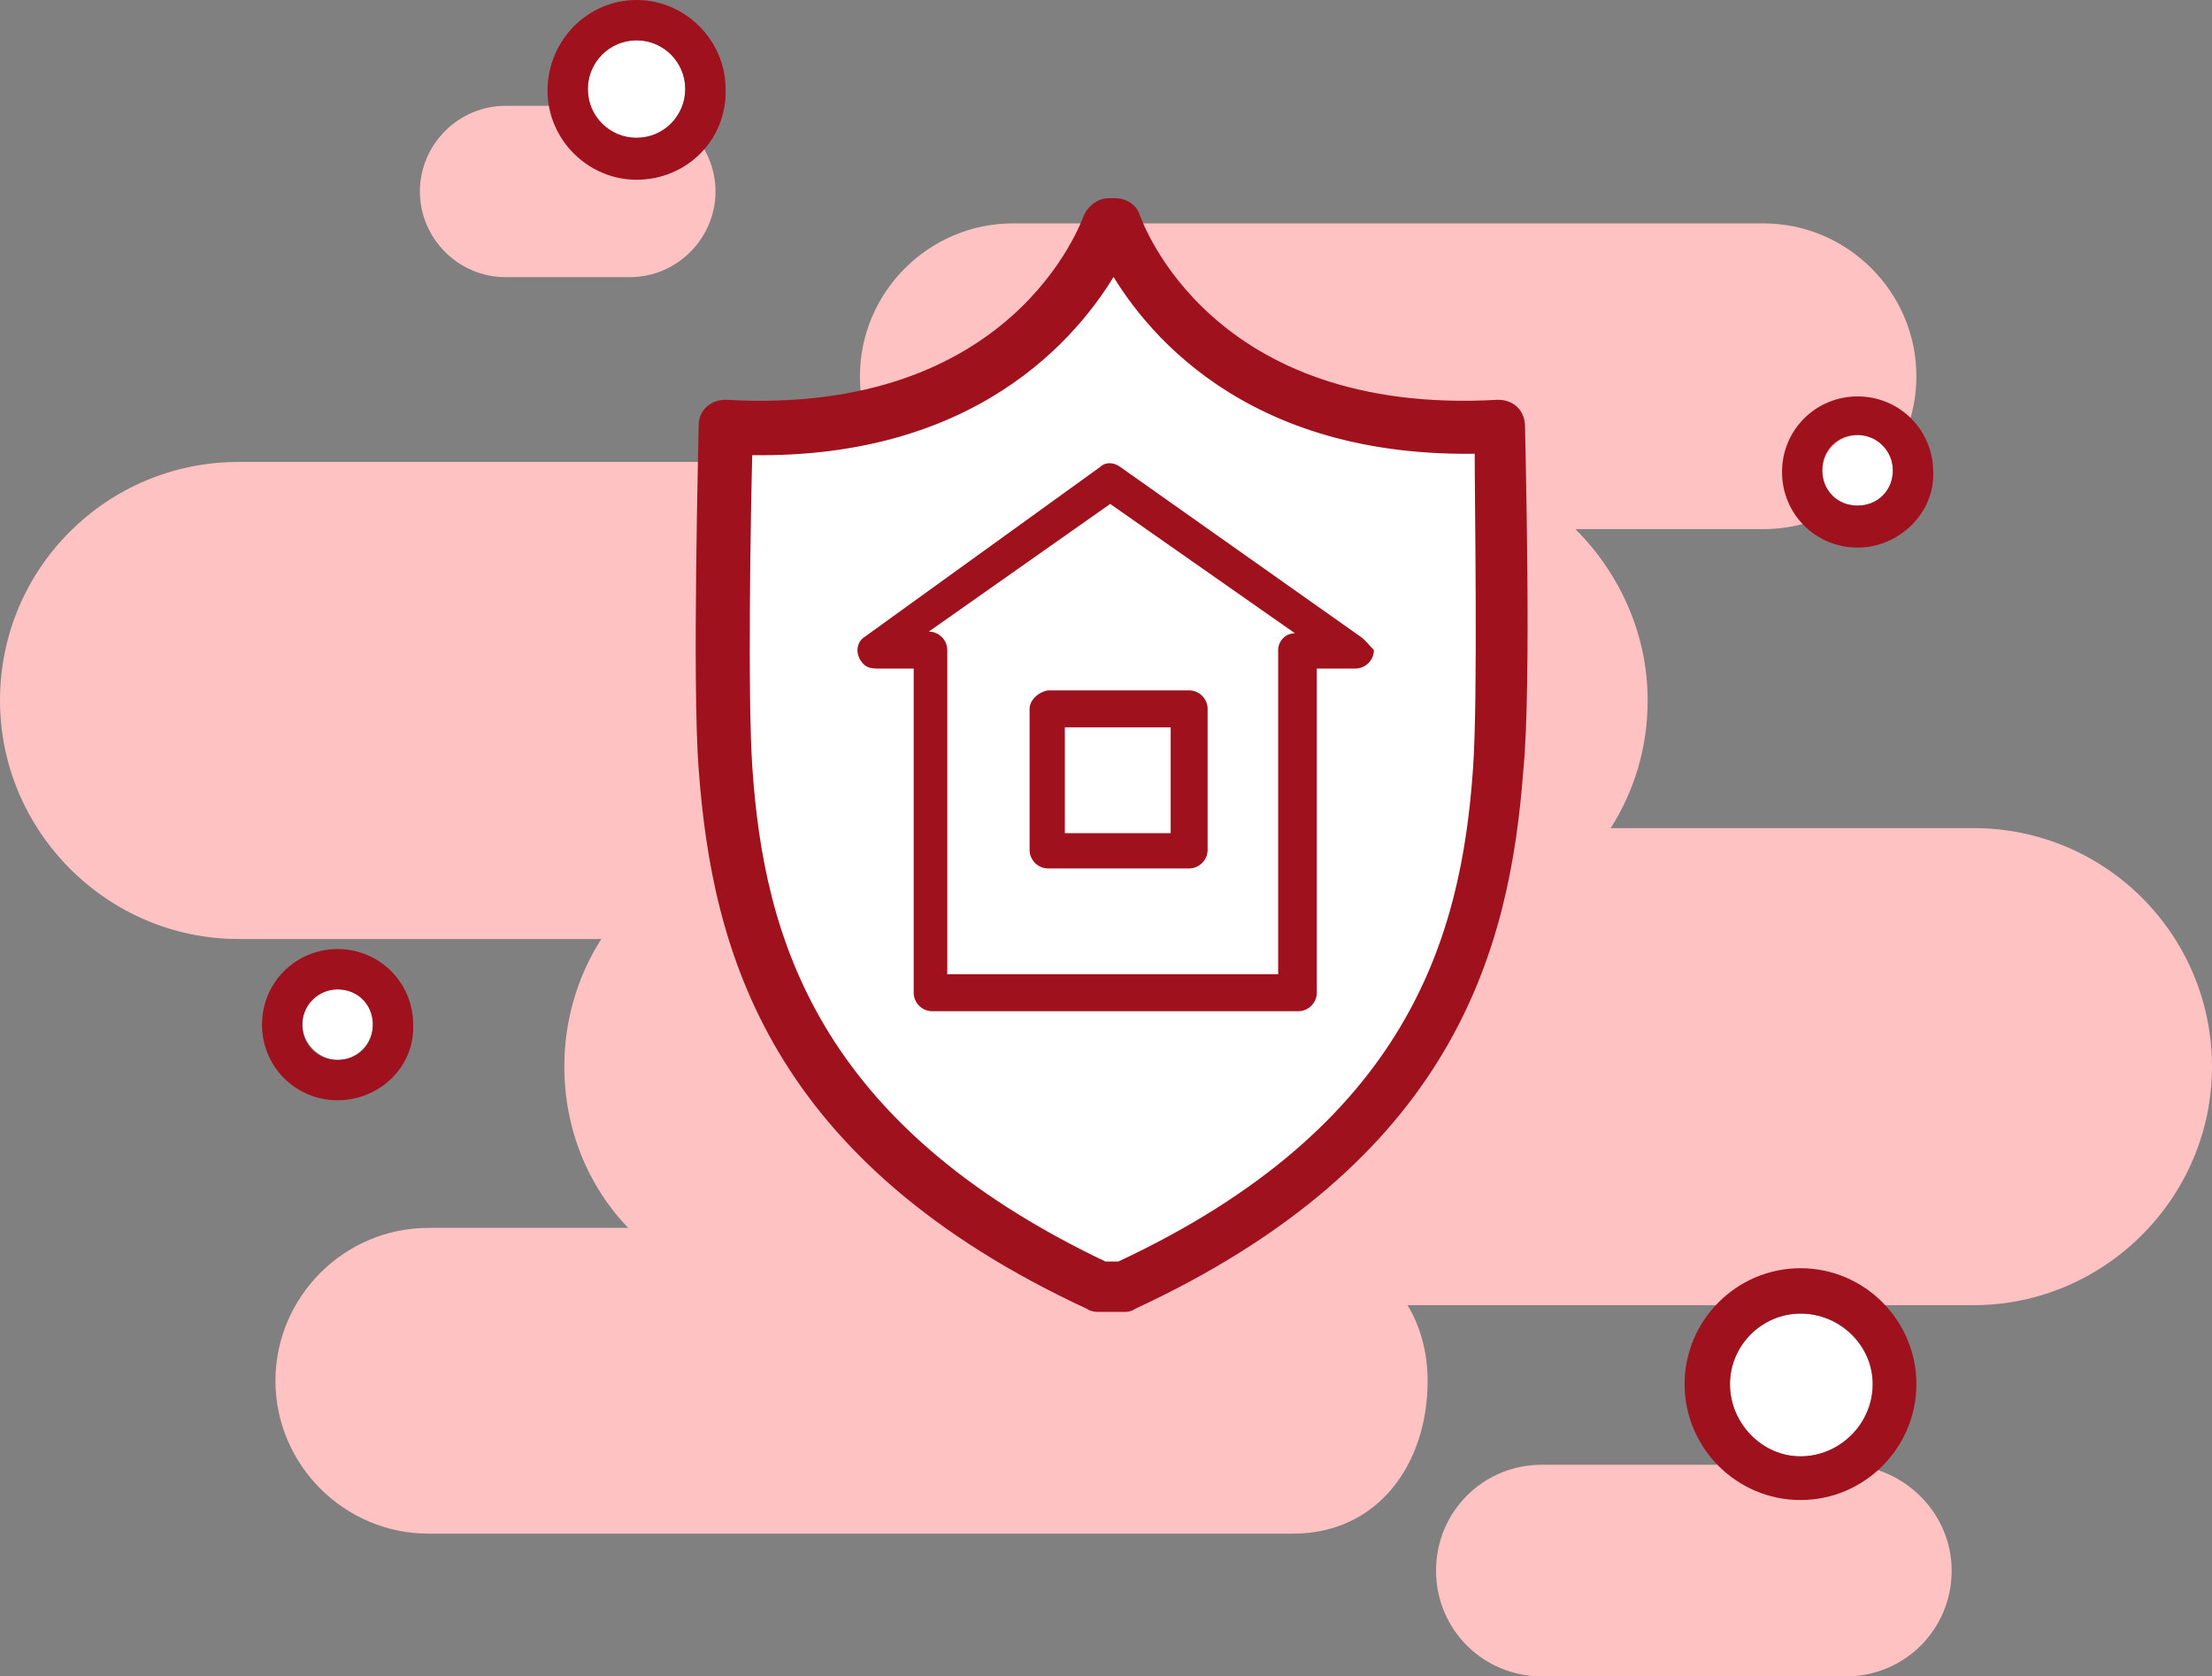 <?xml version="1.0" encoding="UTF-8"?> <svg xmlns="http://www.w3.org/2000/svg" viewBox="0 0 131.7 99.8"><rect x="0" y="0" width="131.7" height="99.8" fill="#808080" stroke="none"/> <g fill="#ffc2c2"> <path d="m117.5 49.3h-21.6c1.4-2.2 2.2-4.8 2.2-7.6 0-4-1.7-7.6-4.3-10.2h11.2c5 0 9.1-4.1 9.1-9.1s-4.1-9.1-9.1-9.1h-44.7c-5 0-9.1 4.1-9.1 9.1 0 1.9.6 3.6 1.5 5.1h-38.5c-7.8 0-14.2 6.3-14.2 14.2 0 7.8 6.4 14.2 14.2 14.2h21.6c-1.4 2.2-2.2 4.8-2.2 7.6 0 3.7 1.4 7.1 3.8 9.6h-11.9c-5 0-9.1 4.1-9.1 9.1s4.1 9.1 9.1 9.1h51.5c5 0 8-4.1 8-9.1 0-1.6-.4-3.2-1.2-4.5h33.7c7.8 0 14.2-6.4 14.2-14.2s-6.3-14.2-14.2-14.2z"></path> <path d="m30.1 16.5h7.4c2.8 0 5.1-2.3 5.1-5.1s-2.3-5.1-5.1-5.1h-7.4c-2.8 0-5.1 2.3-5.1 5.1s2.3 5.1 5.1 5.1z"></path> <path d="m116.2 93.5c0 3.5-2.8 6.3-6.3 6.3h-18.1c-3.5 0-6.3-2.8-6.3-6.3s2.8-6.3 6.3-6.3h18.2c3.4.1 6.2 2.9 6.2 6.3z"></path> </g> <path d="m20.1 63.1c-1.1 0-2.1-1-2.1-2.1 0-1.2.9-2.1 2.1-2.1s2.1.9 2.1 2.1c0 1.1-.9 2.1-2.1 2.1z" fill="#fff"></path> <path d="m20.1 65.5c-2.5 0-4.5-2-4.5-4.5s2-4.5 4.5-4.5 4.5 2 4.5 4.5c.1 2.5-2 4.5-4.5 4.5zm0-6.6c-1.1 0-2.1.9-2.1 2.1s.9 2.1 2.1 2.1 2.1-.9 2.1-2.1-.9-2.1-2.1-2.1z" fill="#9e111d"></path> <path d="m37.9 2.4c1.6 0 2.9 1.3 2.9 2.9s-1.3 2.9-2.9 2.9c-1.6.1-2.9-1.2-2.9-2.9 0-1.6 1.3-2.9 2.9-2.9z" fill="#fff"></path> <path d="m37.9 10.7c-2.9 0-5.3-2.4-5.3-5.3 0-3 2.4-5.4 5.3-5.4s5.3 2.4 5.3 5.3c.1 3-2.3 5.4-5.3 5.4zm0-8.3c-1.6 0-2.9 1.3-2.9 2.9s1.3 2.9 2.9 2.9 2.9-1.3 2.9-2.9-1.3-2.9-2.9-2.9z" fill="#9e111d"></path> <path d="m110.6 25.9c1.2 0 2.1.9 2.1 2.1s-.9 2.1-2.1 2.1-2.1-.9-2.1-2.1c0-1.1 1-2.1 2.1-2.1z" fill="#fff"></path> <path d="m110.6 32.6c-2.5 0-4.5-2-4.5-4.5s2-4.5 4.5-4.5 4.5 2 4.5 4.5c.1 2.4-2 4.5-4.5 4.5zm0-6.7c-1.2 0-2.1.9-2.1 2.1s.9 2.1 2.1 2.1 2.1-.9 2.1-2.1c0-1.1-.9-2.1-2.1-2.1z" fill="#9e111d"></path> <path d="m107.2 86.7c-2.3 0-4.2-1.9-4.2-4.3 0-2.3 1.9-4.2 4.2-4.2s4.3 1.9 4.3 4.2-1.9 4.3-4.3 4.3z" fill="#fff"></path> <path d="m107.2 89.3c-3.8 0-6.9-3.1-6.9-6.9s3.1-6.9 6.9-6.9 6.9 3.1 6.9 6.9-3.1 6.9-6.9 6.9zm0-11.1c-2.3 0-4.2 1.9-4.2 4.2s1.9 4.3 4.2 4.3 4.3-1.9 4.3-4.3c0-2.3-1.9-4.2-4.3-4.2z" fill="#9e111d"></path> <path d="m88.2 26.6c.1 3.6.3 15 0 19.2-.7 10.1-3.9 21.6-21.5 29.8h-1c-17.5-8.3-20.7-19.7-21.4-29.8-.3-4.2-.1-15.6 0-19.2h1c13.3 0 19-7.5 21-11.1 1.9 3.6 7.8 11.4 21.9 11.1z" fill="#fff"></path> <path d="m88.2 26.6c-14.1.4-20-7.4-22-11-1.9 3.5-7.6 11.1-21 11.1h-1c-.1 3.6-.3 15 0 19.2.8 10.1 3.9 21.5 21.5 29.8h1c17.6-8.3 20.7-19.7 21.5-29.8.3-4.3.1-15.8 0-19.3zm-20.8-13.5c.2.5 4.4 12.3 21.8 11.3.3 0 .6.1.8.3s.3.5.3.8c0 .6.4 15.4 0 20.5-.8 10.7-4.1 22.9-22.9 31.7-.1.1-.3.1-.4.1h-1.4c-.2 0-.3 0-.5-.1-18.7-8.7-22.1-21-22.9-31.7-.4-5.1 0-19.8 0-20.5 0-.6.5-1 1.1-1 17.4 1 21.6-10.8 21.8-11.3.1-.4.5-.7 1-.7h.4c.4-.1.8.2.9.6z" fill="#fff"></path> <path d="m81 37.9-14.3-10.1c-.4-.3-.9-.3-1.2 0l-14 10.1c-.5.3-.6 1-.2 1.5.2.3.5.4.9.4h2.2v19.3c0 .6.5 1.1 1.1 1.1h21.8c.6 0 1.1-.5 1.1-1.1v-19.3h2.3c.6 0 1.1-.5 1.1-1.1-.3-.3-.5-.6-.8-.8zm-4.9.8v19.3h-19.7v-19.3c0-.6-.5-1.1-1.1-1.1l10.8-7.6 11 7.7c-.6 0-1 .5-1 1z" fill="#9e111d"></path> <path d="m61.3 42.2v8.4c0 .6.5 1.1 1.1 1.1h8.4c.6 0 1.1-.5 1.1-1.1v-8.4c0-.6-.5-1.1-1.1-1.1h-8.4c-.6.1-1.1.6-1.1 1.1zm2.1 1.1h6.3v6.3h-6.3z" fill="#9e111d"></path> <path d="m90.3 25.4c0-.3-.1-.6-.3-.8s-.5-.3-.8-.3c-17.4 1-21.6-10.8-21.8-11.3-.1-.4-.5-.7-1-.7h-.4c-.4 0-.8.3-1 .7-.2.5-4.4 12.3-21.8 11.3-.6 0-1.1.4-1.1 1 0 .6-.4 15.4 0 20.5.8 10.7 4.1 23 22.9 31.7.1.1.3.1.5.1h1.4c.2 0 .3 0 .4-.1 18.8-8.7 22.1-21 22.9-31.7.5-5 .1-19.7.1-20.4zm-2.1 20.4c-.7 10.1-3.9 21.6-21.5 29.8h-1c-17.5-8.3-20.7-19.7-21.4-29.8-.3-4.2-.1-15.6 0-19.2h1c13.3 0 19-7.5 21-11.1 2 3.6 7.9 11.4 22 11 0 3.6.2 15.1-.1 19.3z" fill="#9e111d" stroke="#9e111d" stroke-miterlimit="10"></path> </svg> 